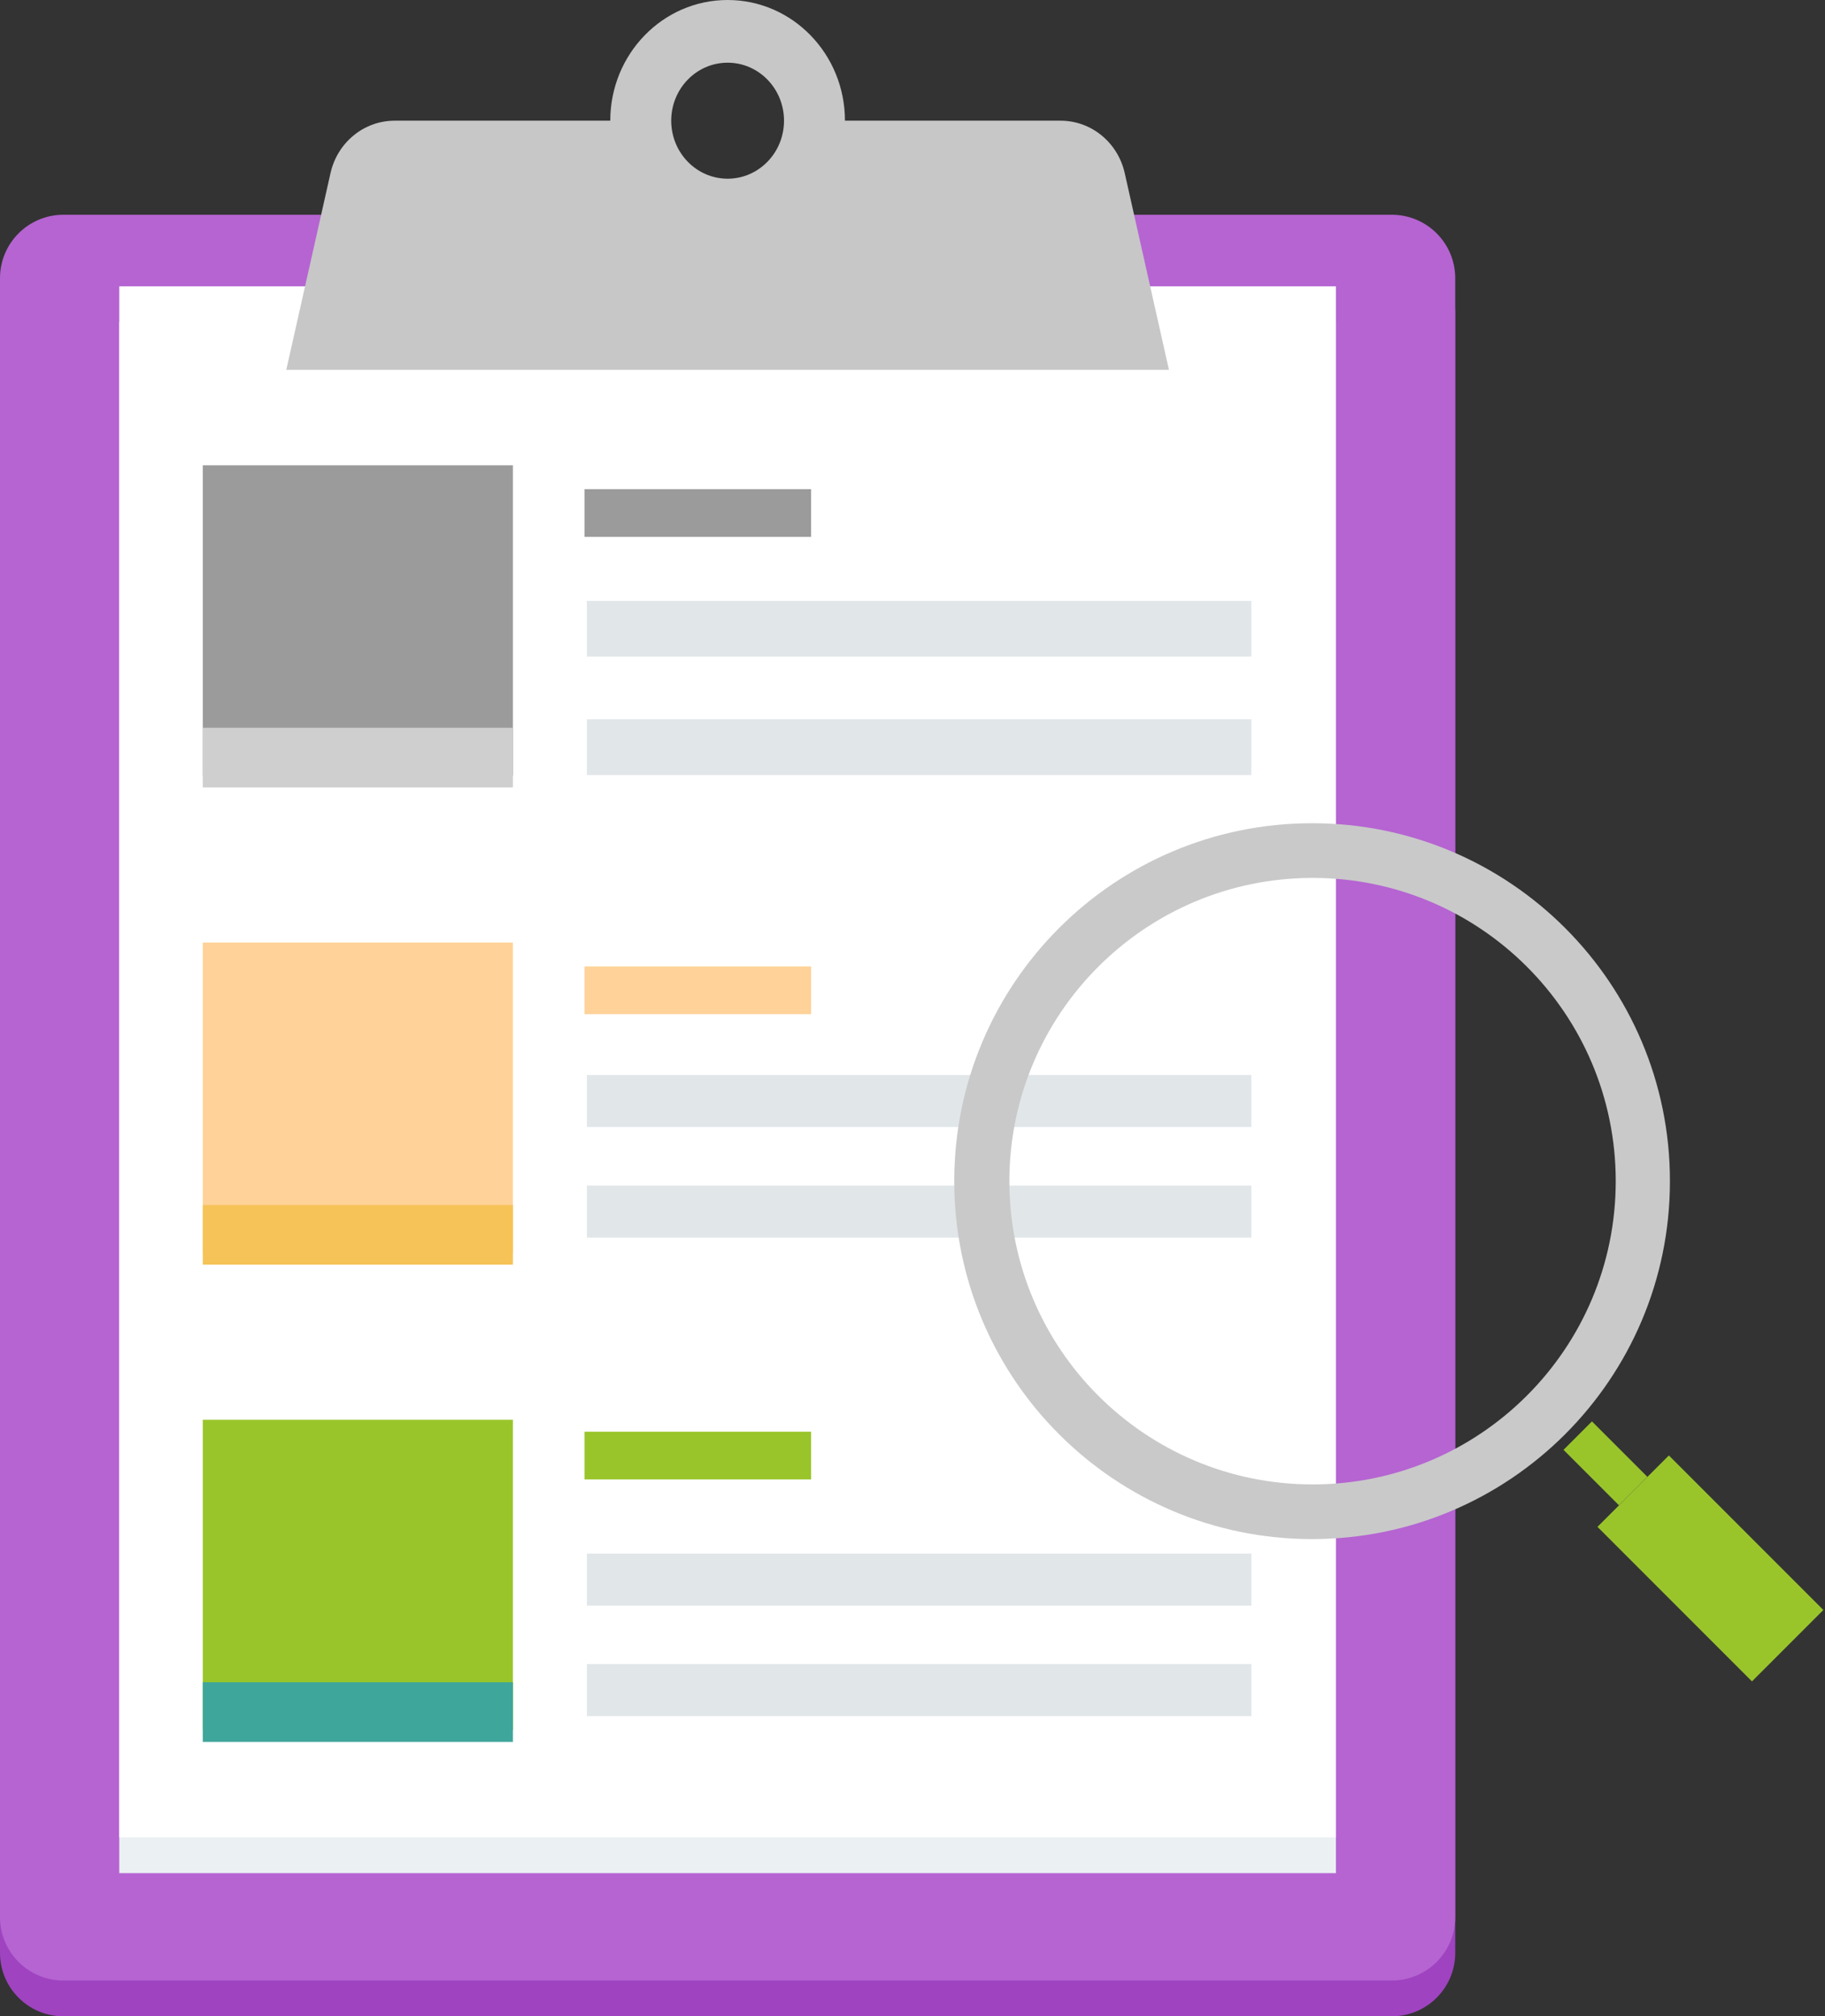 <?xml version="1.0" encoding="UTF-8"?>
<svg width="153px" height="169px" viewBox="0 0 153 169" version="1.1" xmlns="http://www.w3.org/2000/svg" xmlns:xlink="http://www.w3.org/1999/xlink">
    <rect x="0" y="0" width="153" height="169" fill="#333333" stroke="none"/>
    <!-- Generator: Sketch 45 (43475) - http://www.bohemiancoding.com/sketch -->
    <title>Group 53</title>
    <desc>Created with Sketch.</desc>
    <defs></defs>
    <g id="Page-1" stroke="none" stroke-width="1" fill="none" fill-rule="evenodd">
        <g id="1page_index" transform="translate(-498, -3699)" fill-rule="nonzero">
            <g id="4-экран" transform="translate(402, 2108)">
                <g id="Group-35-Copy-9" transform="translate(0, 1520)">
                    <g id="Group-53" transform="translate(96, 71)">
                        <g id="checklist-(2)">
                            <path d="M116.681,21 L5.318,21 C2.381,21 0,23.38 0,26.316 L0,163.684 C0,166.62 2.381,169 5.318,169 L116.682,169 C119.619,169 122,166.62 122,163.684 L122,26.316 C122,23.38 119.618,21 116.681,21 Z" id="Shape" fill="#9F43C0"></path>
                            <path d="M116.681,18 L5.318,18 C2.381,18 0,20.38 0,23.316 L0,160.684 C0,163.62 2.381,166 5.318,166 L116.682,166 C119.619,166 122,163.62 122,160.684 L122,23.316 C122,20.38 119.618,18 116.681,18 Z" id="Shape" fill="#B564D2"></path>
                            <rect id="Rectangle-path" fill="#EBF0F3" x="10" y="27" width="102" height="130"></rect>
                            <rect id="Rectangle-path" fill="#FFFFFF" x="10" y="24" width="102" height="130"></rect>
                            <path d="M94.292,14.51 C93.714,11.937 91.485,10.116 88.918,10.116 L70.837,10.116 C70.837,4.529 66.433,0 61,0 C55.568,0 51.163,4.529 51.163,10.116 L33.082,10.116 C30.515,10.116 28.287,11.937 27.708,14.51 L24,31 L98,31 L94.292,14.51 Z M61,14.978 C58.389,14.978 56.272,12.801 56.272,10.116 C56.272,7.43 58.389,5.254 61,5.254 C63.612,5.254 65.728,7.43 65.728,10.116 C65.728,12.801 63.612,14.978 61,14.978 Z" id="Shape" fill="#C7C7C7"></path>
                            <rect id="Rectangle-path" fill="#9B9B9B" x="17" y="39" width="26" height="26"></rect>
                            <rect id="Rectangle-path" fill="#CFCFCF" x="17" y="61" width="26" height="5"></rect>
                            <rect id="Rectangle-path" fill="#9B9B9B" x="49" y="41" width="19" height="4"></rect>
                            <g id="Group" transform="translate(49, 50)" fill="#E1E6E9">
                                <rect id="Rectangle-path" x="0.2" y="0.363" width="55.708" height="4.672"></rect>
                                <rect id="Rectangle-path" x="0.2" y="10.287" width="55.708" height="4.672"></rect>
                            </g>
                            <rect id="Rectangle-path" fill="#FED298" x="17" y="79" width="26" height="26"></rect>
                            <rect id="Rectangle-path" fill="#F6C358" x="17" y="101" width="26" height="5"></rect>
                            <rect id="Rectangle-path" fill="#FED298" x="49" y="81" width="19" height="4"></rect>
                            <g id="Group" transform="translate(49, 90)" fill="#E1E6E9">
                                <rect id="Rectangle-path" x="0.2" y="0.102" width="55.708" height="4.36"></rect>
                                <rect id="Rectangle-path" x="0.2" y="9.368" width="55.708" height="4.36"></rect>
                            </g>
                            <rect id="Rectangle-path" fill="#99C52B" x="17" y="119" width="26" height="26"></rect>
                            <rect id="Rectangle-path" fill="#3EA69B" x="17" y="141" width="26" height="5"></rect>
                            <rect id="Rectangle-path" fill="#99C52B" x="49" y="120" width="19" height="4"></rect>
                            <g id="Group" transform="translate(49, 130)" fill="#E1E6E9">
                                <rect id="Rectangle-path" x="0.2" y="0.216" width="55.708" height="4.36"></rect>
                                <rect id="Rectangle-path" x="0.2" y="9.479" width="55.708" height="4.36"></rect>
                            </g>
                        </g>
                        <g id="loupe-(5)" transform="translate(80, 69)">
                            <g id="Group" transform="translate(51, 50)" fill="#99C52B">
                                <rect id="Rectangle-path" transform="translate(3.594, 3.652) rotate(-45) translate(-3.594, -3.652) " x="1.909" y="0.365" width="3.37" height="6.573"></rect>
                                <rect id="Rectangle-path" transform="translate(12.393, 12.458) rotate(-45) translate(-12.393, -12.458) " x="8.161" y="3.3" width="8.464" height="18.318"></rect>
                            </g>
                            <path d="M30.019,4.583 C44.057,4.572 55.446,15.943 55.456,29.981 C55.467,44.018 44.096,55.407 30.058,55.418 C16.021,55.429 4.632,44.057 4.621,30.02 C4.621,30.013 4.621,30.007 4.621,30 C4.631,15.974 15.993,4.602 30.019,4.583 L30.019,4.583 Z M30.019,5.83825387e-06 C13.451,-0.01 0.01,13.412 6.00143546e-06,29.981 C-0.01,46.549 13.412,59.99 29.981,60 C46.549,60.01 59.99,46.588 60,30.019 C60,30.013 60,30.007 60,30 C60.005,13.437 46.582,0.006 30.019,5.83825387e-06 Z" id="Shape" fill="#C9C9C9"></path>
                        </g>
                    </g>
                </g>
            </g>
        </g>
    </g>
</svg>